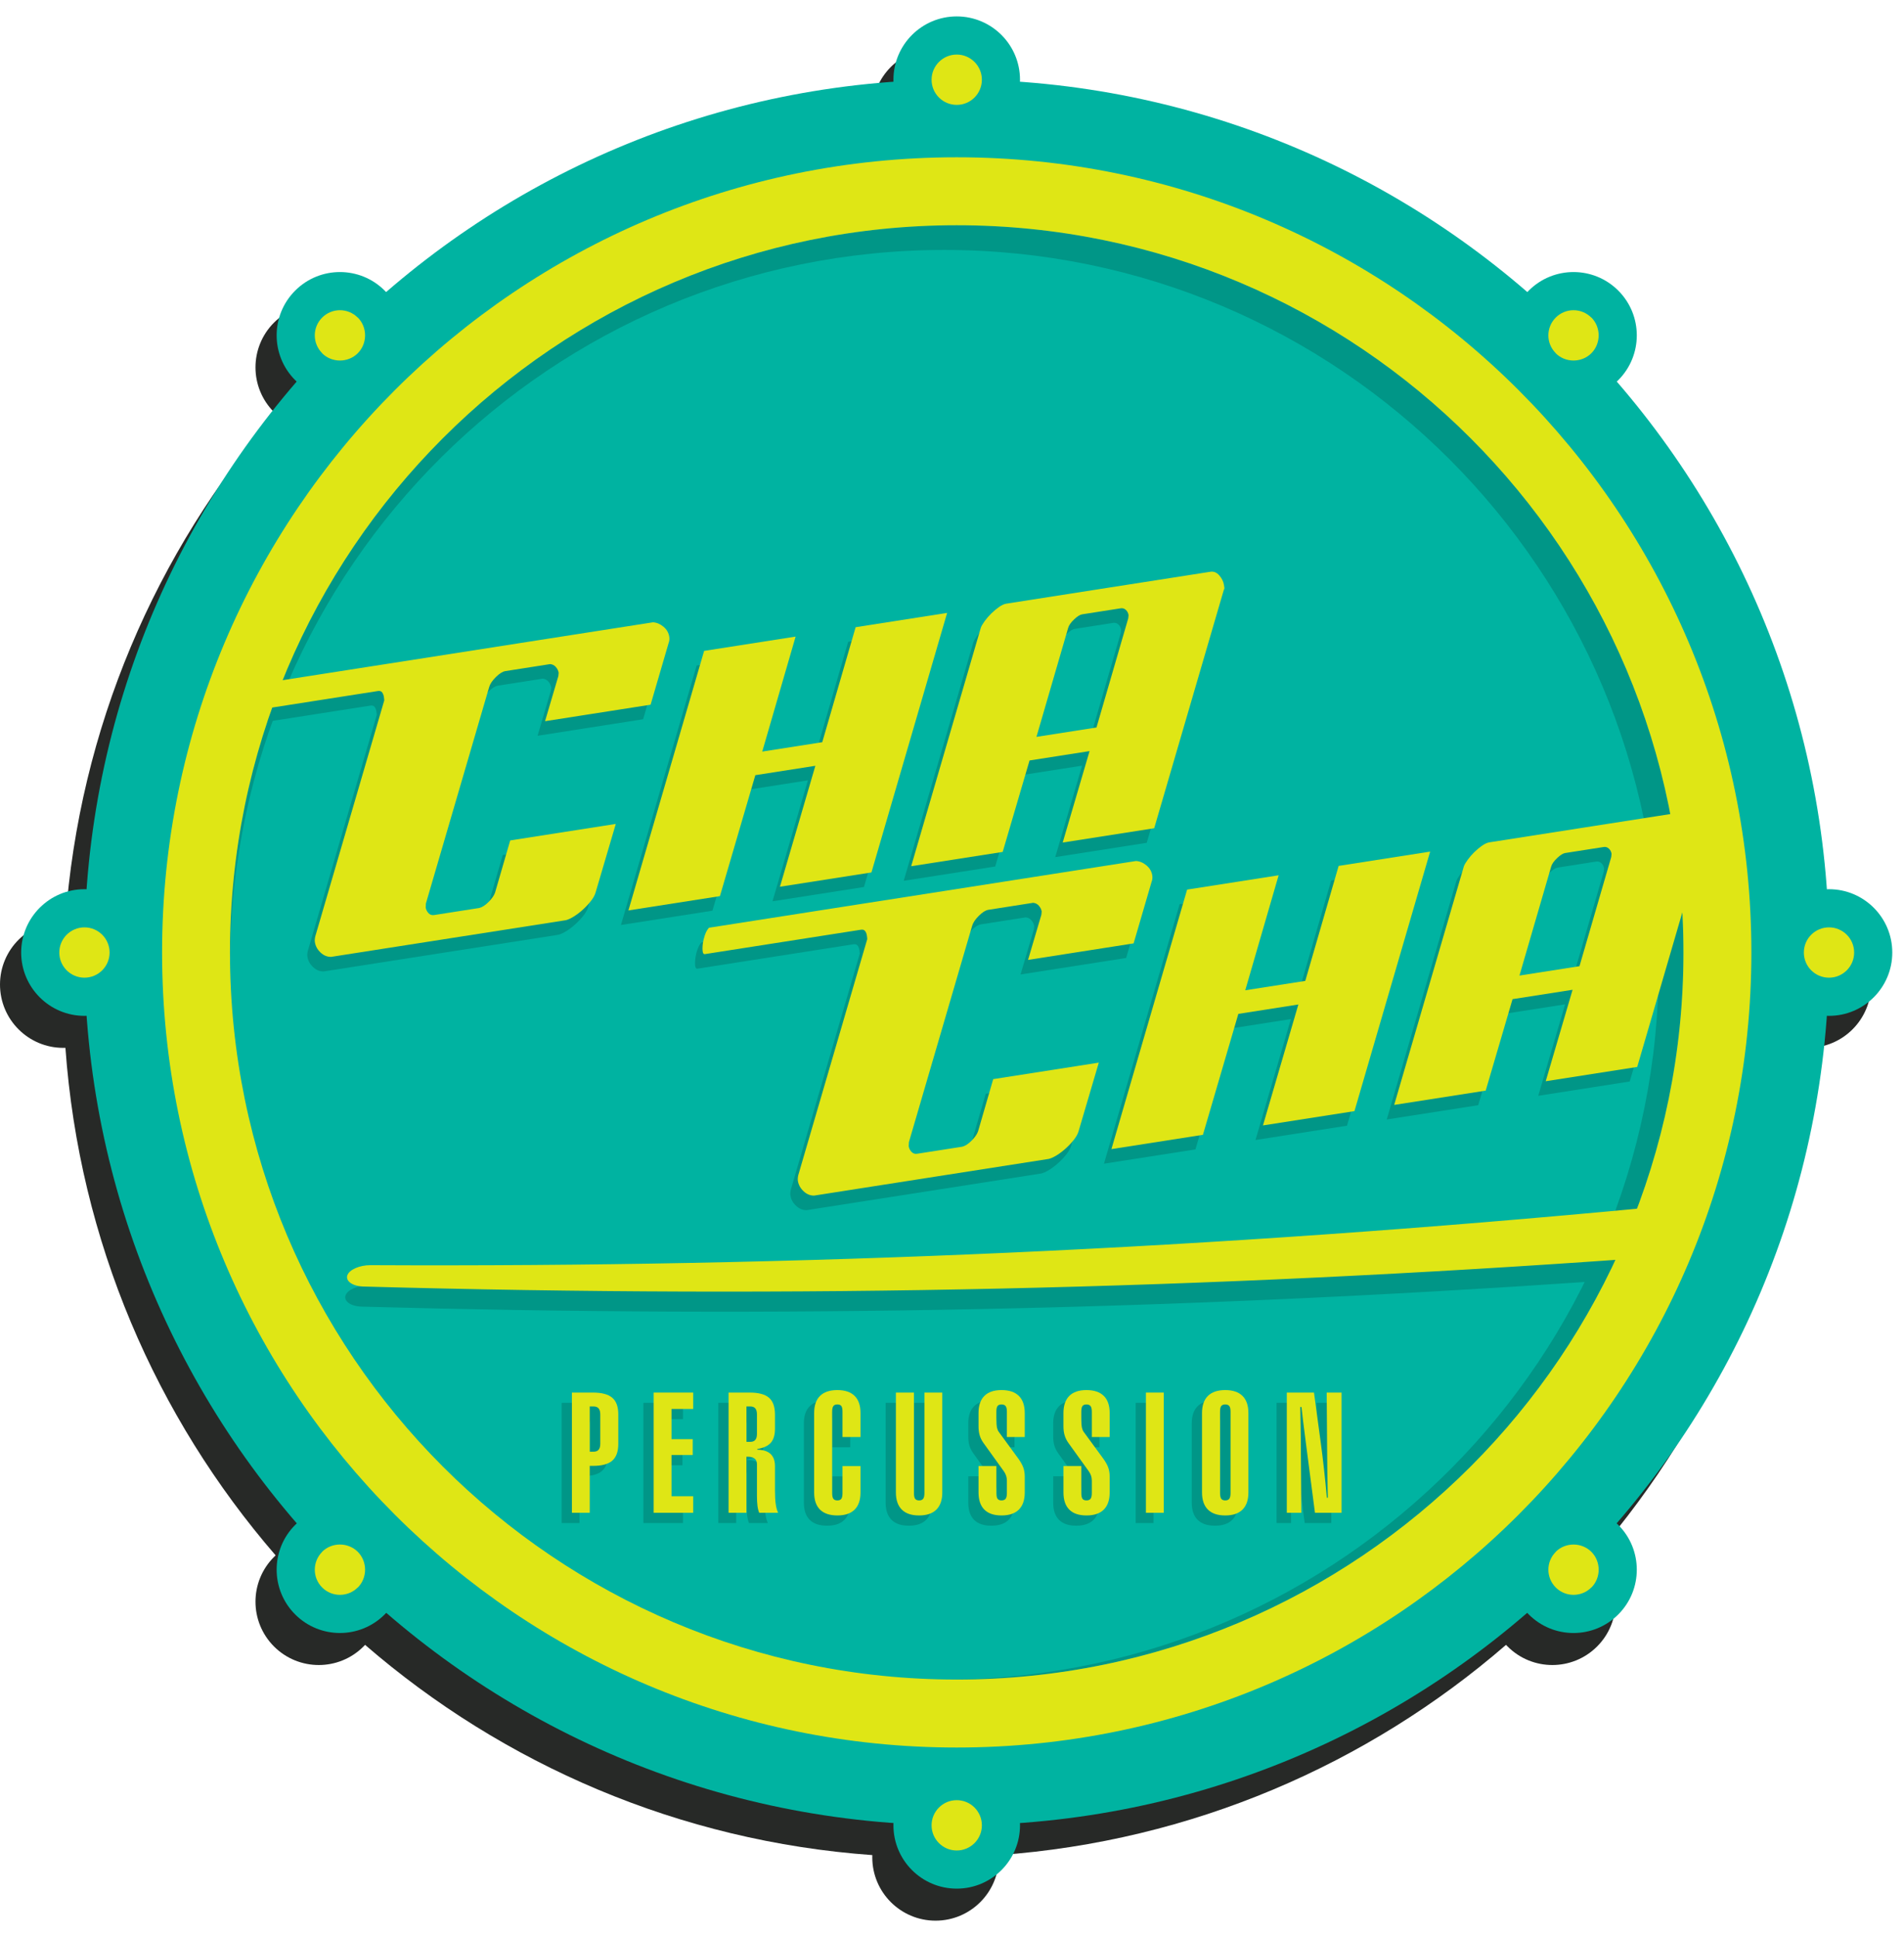 <svg width="116" height="118" viewBox="0 0 116 118" fill="none" xmlns="http://www.w3.org/2000/svg">
<path fill-rule="evenodd" clip-rule="evenodd" d="M16.785 25.195C16.754 25.166 16.724 25.137 16.694 25.107C15.189 23.601 15.189 21.159 16.694 19.652C18.2 18.146 20.641 18.146 22.147 19.652C22.176 19.682 22.205 19.712 22.234 19.743C30.645 12.46 41.363 7.774 53.145 6.93C53.143 6.889 53.143 6.849 53.143 6.808C53.143 4.678 54.869 2.951 56.998 2.951C59.127 2.951 60.853 4.678 60.853 6.808C60.853 6.849 60.853 6.889 60.852 6.93C72.633 7.774 83.352 12.46 91.763 19.743C91.791 19.712 91.82 19.682 91.85 19.652C93.355 18.146 95.796 18.146 97.302 19.652C98.808 21.159 98.808 23.601 97.302 25.107C97.272 25.137 97.242 25.166 97.211 25.195C104.488 33.611 109.17 44.334 110.012 56.12C110.055 56.119 110.098 56.118 110.141 56.118C112.27 56.118 113.996 57.845 113.996 59.975C113.996 62.105 112.27 63.832 110.141 63.832C110.097 63.832 110.054 63.832 110.011 63.83C109.165 75.614 104.482 86.335 97.204 94.748C97.237 94.779 97.27 94.811 97.302 94.843C98.808 96.349 98.808 98.791 97.302 100.298C95.796 101.804 93.355 101.804 91.85 100.298C91.817 100.265 91.785 100.233 91.754 100.199C83.345 107.478 72.629 112.161 60.851 113.006C60.853 113.051 60.853 113.097 60.853 113.143C60.853 115.273 59.127 117 56.998 117C54.869 117 53.143 115.273 53.143 113.143C53.143 113.097 53.144 113.051 53.145 113.006C41.367 112.161 30.652 107.478 22.242 100.199C22.211 100.232 22.179 100.265 22.147 100.298C20.641 101.804 18.2 101.804 16.694 100.298C15.189 98.791 15.189 96.349 16.694 94.843C16.727 94.811 16.759 94.779 16.792 94.748C9.515 86.335 4.831 75.614 3.986 63.83C3.942 63.832 3.899 63.832 3.855 63.832C1.726 63.832 0 62.105 0 59.975C0 57.845 1.726 56.118 3.855 56.118C3.899 56.118 3.942 56.119 3.984 56.12C4.827 44.334 9.508 33.611 16.785 25.195Z" fill="#272927"/>
<path fill-rule="evenodd" clip-rule="evenodd" d="M58.288 4.841C87.642 4.841 111.439 28.649 111.439 58.017C111.439 87.385 87.642 111.192 58.288 111.192C28.933 111.192 5.137 87.385 5.137 58.017C5.137 28.649 28.933 4.841 58.288 4.841Z" fill="#00B3A1"/>
<path fill-rule="evenodd" clip-rule="evenodd" d="M23.436 23.157C21.931 24.663 19.489 24.663 17.984 23.157C16.478 21.65 16.478 19.208 17.984 17.702C19.49 16.196 21.931 16.196 23.436 17.702C24.942 19.208 24.942 21.65 23.436 23.157ZM9 58.025C9 60.155 7.274 61.882 5.145 61.882C3.016 61.882 1.29 60.154 1.29 58.025C1.29 55.895 3.016 54.167 5.145 54.167C7.274 54.167 9 55.894 9 58.025ZM115.286 58.025C115.286 60.155 113.56 61.882 111.431 61.882C109.301 61.882 107.575 60.154 107.575 58.025C107.575 55.895 109.301 54.167 111.431 54.167C113.56 54.167 115.286 55.894 115.286 58.025ZM23.436 92.892C24.942 94.398 24.942 96.841 23.436 98.347C21.931 99.853 19.489 99.853 17.984 98.347C16.478 96.84 16.478 94.398 17.984 92.892C19.49 91.386 21.931 91.386 23.436 92.892ZM98.592 17.702C100.097 19.208 100.097 21.65 98.592 23.157C97.086 24.663 94.645 24.663 93.139 23.157C91.634 21.65 91.634 19.208 93.139 17.702C94.645 16.196 97.086 16.196 98.592 17.702ZM58.288 107.335C60.417 107.335 62.143 109.062 62.143 111.192C62.143 113.322 60.417 115.049 58.288 115.049C56.159 115.049 54.432 113.322 54.432 111.192C54.432 109.062 56.159 107.335 58.288 107.335ZM58.288 1C60.417 1 62.143 2.727 62.143 4.857C62.143 6.987 60.417 8.714 58.288 8.714C56.159 8.714 54.432 6.987 54.432 4.857C54.432 2.727 56.159 1 58.288 1ZM98.592 98.347C97.086 99.854 94.645 99.854 93.139 98.347C91.634 96.841 91.634 94.398 93.139 92.892C94.645 91.386 97.086 91.386 98.592 92.892C100.097 94.398 100.097 96.841 98.592 98.347Z" fill="#00B3A1"/>
<path fill-rule="evenodd" clip-rule="evenodd" d="M59.371 110.108C59.094 109.831 58.711 109.66 58.288 109.66C57.864 109.66 57.482 109.831 57.205 110.108C56.928 110.385 56.756 110.769 56.756 111.192C56.756 111.616 56.927 111.999 57.205 112.276C57.482 112.553 57.865 112.725 58.288 112.725C58.711 112.725 59.094 112.553 59.371 112.276C59.648 111.999 59.82 111.616 59.82 111.192C59.82 110.769 59.648 110.385 59.371 110.108ZM22.242 95.62C22.242 95.224 22.094 94.83 21.798 94.531C21.5 94.236 21.106 94.087 20.71 94.087C20.314 94.087 19.921 94.235 19.622 94.531L19.627 94.536C19.328 94.835 19.179 95.228 19.179 95.62C19.179 96.013 19.328 96.405 19.627 96.704C19.926 97.003 20.318 97.152 20.71 97.152C21.103 97.152 21.495 97.003 21.794 96.704L21.798 96.709C22.094 96.41 22.242 96.016 22.242 95.62ZM97.397 20.429C97.397 20.033 97.249 19.639 96.953 19.341L96.949 19.346C96.65 19.047 96.257 18.897 95.865 18.897C95.473 18.897 95.081 19.047 94.782 19.346C94.483 19.645 94.333 20.037 94.333 20.429C94.333 20.822 94.483 21.214 94.782 21.513L94.777 21.518C95.076 21.814 95.469 21.962 95.865 21.962C96.261 21.962 96.655 21.814 96.953 21.518C97.249 21.22 97.397 20.826 97.397 20.429ZM6.228 59.108C6.505 58.831 6.677 58.448 6.677 58.025C6.677 57.601 6.505 57.218 6.228 56.941C5.951 56.664 5.568 56.492 5.145 56.492C4.722 56.492 4.338 56.664 4.061 56.941C3.785 57.218 3.613 57.601 3.613 58.025C3.613 58.448 3.785 58.831 4.061 59.108C4.338 59.385 4.722 59.557 5.145 59.557C5.568 59.557 5.951 59.385 6.228 59.108ZM112.514 59.108C112.791 58.831 112.962 58.448 112.962 58.025C112.962 57.601 112.791 57.218 112.514 56.941C112.237 56.664 111.854 56.492 111.431 56.492C111.007 56.492 110.624 56.664 110.347 56.941C110.07 57.218 109.899 57.601 109.899 58.025C109.899 58.448 110.07 58.831 110.347 59.108C110.624 59.385 111.007 59.557 111.431 59.557C111.854 59.557 112.237 59.385 112.514 59.108ZM20.71 21.962C21.106 21.962 21.5 21.814 21.798 21.518C22.094 21.22 22.242 20.826 22.242 20.429C22.242 20.033 22.094 19.639 21.798 19.341L21.794 19.346C21.495 19.047 21.102 18.897 20.71 18.897C20.318 18.897 19.926 19.047 19.627 19.346C19.328 19.645 19.178 20.037 19.178 20.429C19.178 20.822 19.328 21.214 19.627 21.513L19.622 21.518C19.92 21.814 20.314 21.962 20.71 21.962ZM95.865 97.152C96.258 97.152 96.65 97.003 96.949 96.704L96.954 96.708C97.249 96.41 97.398 96.016 97.398 95.62C97.398 95.224 97.249 94.83 96.954 94.532C96.655 94.236 96.262 94.088 95.866 94.088C95.47 94.088 95.076 94.236 94.778 94.532L94.783 94.536C94.484 94.835 94.334 95.228 94.334 95.62C94.334 96.013 94.484 96.405 94.783 96.704C95.082 97.003 95.473 97.152 95.865 97.152ZM59.371 3.773C59.094 3.496 58.711 3.324 58.288 3.324C57.864 3.324 57.482 3.496 57.205 3.773C56.928 4.05 56.756 4.434 56.756 4.857C56.756 5.28 56.927 5.664 57.205 5.941C57.482 6.218 57.865 6.389 58.288 6.389C58.711 6.389 59.094 6.218 59.371 5.941C59.648 5.664 59.82 5.28 59.82 4.857C59.82 4.434 59.648 4.05 59.371 3.773Z" fill="#DFE615"/>
<path fill-rule="evenodd" clip-rule="evenodd" d="M98.515 74.96C98.026 76.019 97.497 77.056 96.929 78.069C71.601 79.805 47.505 80.3 22.029 79.595C21.371 79.577 20.938 79.266 21.051 78.915C21.171 78.564 21.805 78.292 22.463 78.295C48.35 78.421 72.796 77.345 98.515 74.96Z" fill="#009687"/>
<path d="M35.946 88.58V86.782C35.946 86.619 35.912 86.499 35.844 86.419C35.778 86.34 35.676 86.301 35.543 86.301H35.306V89.057H35.543C35.677 89.057 35.778 89.018 35.844 88.94C35.912 88.862 35.946 88.741 35.946 88.58ZM34.218 92.778V85.456H35.507C36.042 85.456 36.432 85.562 36.678 85.772C36.922 85.982 37.044 86.319 37.044 86.782V88.58C37.044 89.048 36.922 89.388 36.679 89.602C36.437 89.814 36.045 89.921 35.507 89.921H35.305V92.778H34.218V92.778Z" fill="#009687"/>
<path d="M39.199 92.778V85.456H41.608V86.453H40.287V88.294H41.578V89.26H40.287V91.772H41.608V92.778H39.199Z" fill="#009687"/>
<path d="M43.764 85.456H45.053C45.596 85.456 45.987 85.562 46.227 85.772C46.47 85.982 46.59 86.324 46.59 86.8V87.653C46.59 88.031 46.507 88.316 46.339 88.509C46.172 88.702 45.895 88.831 45.513 88.894V88.935C45.874 88.942 46.143 89.028 46.323 89.196C46.501 89.362 46.59 89.611 46.59 89.943V91.438C46.59 91.765 46.606 92.038 46.638 92.255C46.668 92.472 46.718 92.647 46.783 92.779H45.631C45.582 92.664 45.547 92.523 45.525 92.358C45.502 92.196 45.492 91.989 45.492 91.742V91.418V89.82C45.492 89.664 45.443 89.548 45.347 89.474C45.25 89.399 45.099 89.362 44.896 89.362H44.852V92.779H43.764V85.456H43.764ZM45.492 87.975V86.782C45.492 86.619 45.458 86.499 45.391 86.419C45.325 86.339 45.223 86.3 45.089 86.3H44.852V88.456H45.089C45.223 88.456 45.325 88.417 45.391 88.338C45.458 88.258 45.492 88.138 45.492 87.975Z" fill="#009687"/>
<path d="M50.704 86.616C50.704 86.453 50.68 86.34 50.633 86.275C50.584 86.21 50.504 86.178 50.392 86.178C50.279 86.178 50.197 86.211 50.148 86.275C50.099 86.34 50.074 86.453 50.074 86.616V91.578C50.074 91.744 50.099 91.86 50.148 91.926C50.197 91.992 50.279 92.026 50.392 92.026C50.504 92.026 50.584 91.992 50.633 91.926C50.68 91.86 50.704 91.744 50.704 91.578V89.934H51.802V91.539C51.802 91.999 51.683 92.346 51.444 92.585C51.205 92.823 50.855 92.941 50.392 92.941C49.925 92.941 49.572 92.823 49.333 92.585C49.094 92.346 48.976 91.999 48.976 91.539V86.706C48.976 86.245 49.095 85.895 49.333 85.66C49.572 85.422 49.925 85.304 50.392 85.304C50.855 85.304 51.205 85.422 51.444 85.66C51.683 85.895 51.802 86.245 51.802 86.706V88.162H50.704V86.616Z" fill="#009687"/>
<path d="M53.957 91.539V85.456H55.055V91.579C55.055 91.745 55.08 91.86 55.129 91.926C55.179 91.992 55.26 92.026 55.373 92.026C55.485 92.026 55.567 91.992 55.619 91.924C55.67 91.856 55.695 91.741 55.695 91.579V85.456H56.783V91.539C56.783 91.999 56.663 92.346 56.424 92.585C56.184 92.823 55.833 92.941 55.37 92.941C54.908 92.941 54.557 92.823 54.317 92.585C54.078 92.346 53.957 91.999 53.957 91.539Z" fill="#009687"/>
<path d="M58.991 86.706C58.991 86.245 59.11 85.895 59.347 85.66C59.583 85.422 59.931 85.304 60.392 85.304C60.858 85.304 61.211 85.422 61.449 85.66C61.688 85.895 61.807 86.245 61.807 86.706V88.162H60.719V86.616C60.719 86.456 60.694 86.345 60.643 86.278C60.591 86.212 60.508 86.178 60.392 86.178C60.279 86.178 60.199 86.211 60.15 86.275C60.103 86.34 60.079 86.453 60.079 86.616V87.143C60.079 87.324 60.091 87.47 60.113 87.58C60.137 87.689 60.174 87.778 60.223 87.848L61.409 89.47C61.558 89.675 61.661 89.861 61.721 90.026C61.779 90.191 61.807 90.373 61.807 90.573V91.537C61.807 91.997 61.689 92.346 61.45 92.583C61.211 92.822 60.858 92.941 60.393 92.941C59.932 92.941 59.583 92.822 59.347 92.587C59.11 92.349 58.992 92 58.992 91.537V89.93H60.079V91.578C60.079 91.744 60.103 91.859 60.15 91.925C60.199 91.991 60.279 92.025 60.393 92.025C60.508 92.025 60.591 91.991 60.644 91.923C60.694 91.856 60.72 91.74 60.72 91.578V90.817C60.72 90.717 60.705 90.62 60.675 90.527C60.645 90.434 60.599 90.344 60.537 90.254L59.295 88.527C59.188 88.378 59.112 88.225 59.064 88.066C59.015 87.906 58.991 87.719 58.991 87.5V86.706V86.706Z" fill="#009687"/>
<path d="M64.166 86.706C64.166 86.245 64.285 85.895 64.522 85.66C64.757 85.422 65.106 85.304 65.567 85.304C66.033 85.304 66.385 85.422 66.624 85.66C66.863 85.895 66.981 86.245 66.981 86.706V88.162H65.894V86.616C65.894 86.456 65.868 86.345 65.818 86.278C65.765 86.212 65.682 86.178 65.567 86.178C65.453 86.178 65.374 86.211 65.325 86.275C65.277 86.34 65.254 86.453 65.254 86.616V87.143C65.254 87.324 65.265 87.47 65.287 87.58C65.311 87.689 65.349 87.778 65.397 87.848L66.584 89.47C66.733 89.675 66.836 89.861 66.895 90.026C66.953 90.191 66.982 90.373 66.982 90.573V91.537C66.982 91.997 66.863 92.346 66.624 92.583C66.385 92.822 66.033 92.941 65.567 92.941C65.106 92.941 64.758 92.822 64.522 92.587C64.285 92.349 64.166 92 64.166 91.537V89.93H65.254V91.578C65.254 91.744 65.278 91.859 65.325 91.925C65.374 91.991 65.454 92.025 65.567 92.025C65.682 92.025 65.766 91.991 65.818 91.923C65.869 91.856 65.894 91.74 65.894 91.578V90.817C65.894 90.717 65.879 90.62 65.85 90.527C65.82 90.434 65.774 90.344 65.711 90.254L64.469 88.527C64.363 88.378 64.286 88.225 64.239 88.066C64.19 87.906 64.166 87.719 64.166 87.5V86.706V86.706Z" fill="#009687"/>
<path d="M70.277 85.456H69.19V92.778H70.277V85.456Z" fill="#009687"/>
<path d="M72.607 86.706C72.607 86.245 72.728 85.895 72.966 85.66C73.207 85.422 73.558 85.304 74.02 85.304C74.483 85.304 74.834 85.422 75.074 85.66C75.313 85.895 75.433 86.245 75.433 86.706V91.539C75.433 91.999 75.313 92.346 75.074 92.585C74.834 92.823 74.483 92.941 74.02 92.941C73.558 92.941 73.207 92.823 72.966 92.585C72.728 92.346 72.607 91.999 72.607 91.539V86.706ZM73.705 86.616V91.578C73.705 91.744 73.731 91.86 73.78 91.926C73.829 91.992 73.91 92.026 74.024 92.026C74.136 92.026 74.217 91.992 74.27 91.924C74.32 91.856 74.346 91.741 74.346 91.578V86.616C74.346 86.456 74.32 86.345 74.271 86.278C74.222 86.212 74.139 86.178 74.024 86.178C73.91 86.178 73.829 86.211 73.78 86.275C73.731 86.34 73.705 86.453 73.705 86.616Z" fill="#009687"/>
<path d="M77.774 92.778V85.456H79.429L79.835 88.46C79.908 88.999 79.976 89.553 80.039 90.123C80.102 90.692 80.161 91.273 80.213 91.865L80.272 91.86C80.259 91.265 80.249 90.736 80.242 90.273C80.237 89.812 80.234 89.502 80.234 89.343L80.203 85.456H81.108V92.778H79.489L78.961 88.732C78.872 88.037 78.807 87.522 78.765 87.187C78.724 86.851 78.692 86.566 78.669 86.334H78.594C78.604 86.871 78.611 87.29 78.616 87.593C78.621 87.897 78.624 88.088 78.624 88.171L78.659 92.778H77.774V92.778Z" fill="#009687"/>
<path fill-rule="evenodd" clip-rule="evenodd" d="M58.288 13.72C82.741 13.72 102.564 33.552 102.564 58.017C102.564 82.481 82.741 102.313 58.288 102.313C58.162 102.313 58.037 102.309 57.911 102.309C81.775 102.106 101.058 82.692 101.058 58.77C101.058 34.721 81.572 15.226 57.535 15.226C33.623 15.226 14.219 34.519 14.017 58.394C14.015 58.268 14.012 58.143 14.012 58.017C14.011 33.552 33.835 13.72 58.288 13.72Z" fill="#009687"/>
<path d="M36.571 87.955V86.157C36.571 85.994 36.536 85.874 36.469 85.794C36.403 85.715 36.301 85.676 36.167 85.676H35.93V88.432H36.167C36.301 88.432 36.403 88.393 36.469 88.315C36.537 88.236 36.571 88.116 36.571 87.955ZM34.843 92.154V84.831H36.132C36.667 84.831 37.057 84.937 37.303 85.147C37.547 85.357 37.669 85.694 37.669 86.157V87.955C37.669 88.423 37.547 88.763 37.304 88.977C37.062 89.189 36.67 89.296 36.132 89.296H35.93V92.153H34.843V92.154Z" fill="#DFE615"/>
<path d="M39.824 92.154V84.831H42.233V85.828H40.912V87.669H42.203V88.635H40.912V91.147H42.233V92.154H39.824Z" fill="#DFE615"/>
<path d="M44.389 84.831H45.678C46.22 84.831 46.611 84.937 46.852 85.147C47.094 85.357 47.215 85.699 47.215 86.175V87.028C47.215 87.406 47.131 87.691 46.964 87.884C46.796 88.077 46.52 88.206 46.137 88.269V88.309C46.498 88.316 46.767 88.403 46.947 88.57C47.125 88.737 47.215 88.986 47.215 89.318V90.813C47.215 91.14 47.23 91.413 47.262 91.63C47.292 91.847 47.342 92.021 47.407 92.154H46.255C46.206 92.038 46.17 91.898 46.149 91.733C46.127 91.57 46.117 91.364 46.117 91.116V90.793V89.194C46.117 89.039 46.067 88.923 45.971 88.849C45.874 88.774 45.724 88.737 45.52 88.737H45.476V92.154H44.388V84.831H44.389ZM46.117 87.35V86.157C46.117 85.994 46.083 85.874 46.015 85.794C45.949 85.715 45.847 85.676 45.714 85.676H45.477V87.832H45.714C45.847 87.832 45.949 87.793 46.015 87.713C46.083 87.633 46.117 87.513 46.117 87.35Z" fill="#DFE615"/>
<path d="M51.329 85.991C51.329 85.828 51.305 85.714 51.258 85.65C51.208 85.585 51.129 85.553 51.017 85.553C50.903 85.553 50.822 85.586 50.773 85.65C50.724 85.714 50.698 85.828 50.698 85.991V90.954C50.698 91.119 50.724 91.235 50.773 91.301C50.822 91.367 50.903 91.401 51.017 91.401C51.129 91.401 51.209 91.367 51.258 91.301C51.305 91.235 51.329 91.119 51.329 90.954V89.309H52.426V90.914C52.426 91.374 52.308 91.721 52.069 91.96C51.83 92.197 51.479 92.316 51.017 92.316C50.55 92.316 50.197 92.197 49.958 91.96C49.719 91.721 49.601 91.374 49.601 90.914V86.081C49.601 85.62 49.719 85.271 49.958 85.035C50.197 84.798 50.55 84.679 51.017 84.679C51.479 84.679 51.83 84.798 52.069 85.035C52.308 85.27 52.426 85.62 52.426 86.081V87.537H51.329V85.991Z" fill="#DFE615"/>
<path d="M54.582 90.915V84.832H55.68V90.954C55.68 91.12 55.705 91.235 55.754 91.301C55.803 91.367 55.885 91.401 55.998 91.401C56.11 91.401 56.191 91.367 56.244 91.3C56.295 91.232 56.32 91.117 56.32 90.954V84.832H57.408V90.915C57.408 91.374 57.287 91.721 57.048 91.96C56.808 92.198 56.457 92.316 55.994 92.316C55.532 92.316 55.181 92.198 54.941 91.96C54.702 91.721 54.582 91.374 54.582 90.915Z" fill="#DFE615"/>
<path d="M59.616 86.081C59.616 85.62 59.734 85.271 59.972 85.035C60.207 84.798 60.556 84.679 61.017 84.679C61.483 84.679 61.835 84.798 62.074 85.035C62.313 85.27 62.432 85.62 62.432 86.081V87.537H61.344V85.991C61.344 85.832 61.319 85.72 61.268 85.654C61.215 85.588 61.132 85.554 61.017 85.554C60.903 85.554 60.824 85.586 60.775 85.65C60.727 85.715 60.703 85.828 60.703 85.991V86.518C60.703 86.699 60.715 86.845 60.737 86.955C60.761 87.064 60.798 87.153 60.848 87.223L62.034 88.845C62.183 89.05 62.286 89.237 62.345 89.401C62.403 89.567 62.432 89.748 62.432 89.948V90.913C62.432 91.372 62.313 91.721 62.074 91.959C61.835 92.197 61.483 92.316 61.017 92.316C60.556 92.316 60.208 92.197 59.972 91.962C59.735 91.724 59.616 91.376 59.616 90.913V89.306H60.704V90.953C60.704 91.119 60.727 91.234 60.775 91.3C60.824 91.367 60.904 91.4 61.017 91.4C61.132 91.4 61.215 91.367 61.268 91.299C61.319 91.231 61.344 91.116 61.344 90.953V90.192C61.344 90.092 61.329 89.996 61.3 89.902C61.27 89.809 61.224 89.719 61.161 89.629L59.919 87.902C59.813 87.753 59.736 87.6 59.689 87.441C59.64 87.282 59.616 87.094 59.616 86.875V86.081V86.081Z" fill="#DFE615"/>
<path d="M64.79 86.081C64.79 85.62 64.909 85.271 65.146 85.035C65.382 84.798 65.731 84.679 66.192 84.679C66.657 84.679 67.01 84.798 67.249 85.035C67.488 85.27 67.606 85.62 67.606 86.081V87.537H66.519V85.991C66.519 85.832 66.493 85.72 66.442 85.654C66.39 85.588 66.307 85.554 66.192 85.554C66.078 85.554 65.999 85.586 65.949 85.65C65.902 85.715 65.878 85.828 65.878 85.991V86.518C65.878 86.699 65.89 86.845 65.912 86.955C65.936 87.064 65.973 87.153 66.022 87.223L67.208 88.845C67.357 89.05 67.461 89.237 67.52 89.401C67.578 89.567 67.606 89.748 67.606 89.948V90.913C67.606 91.372 67.488 91.721 67.249 91.959C67.01 92.197 66.658 92.316 66.192 92.316C65.731 92.316 65.382 92.197 65.147 91.962C64.909 91.724 64.791 91.376 64.791 90.913V89.306H65.878V90.953C65.878 91.119 65.902 91.234 65.95 91.3C65.999 91.367 66.078 91.4 66.192 91.4C66.307 91.4 66.39 91.367 66.443 91.299C66.493 91.231 66.519 91.116 66.519 90.953V90.192C66.519 90.092 66.504 89.996 66.475 89.902C66.444 89.809 66.398 89.719 66.336 89.629L65.094 87.902C64.987 87.753 64.911 87.6 64.864 87.441C64.814 87.282 64.79 87.094 64.79 86.875V86.081V86.081Z" fill="#DFE615"/>
<path d="M70.902 84.831H69.814V92.154H70.902V84.831Z" fill="#DFE615"/>
<path d="M73.232 86.081C73.232 85.62 73.353 85.271 73.591 85.035C73.832 84.798 74.183 84.679 74.645 84.679C75.108 84.679 75.459 84.798 75.699 85.035C75.938 85.27 76.058 85.62 76.058 86.081V90.915C76.058 91.374 75.938 91.721 75.699 91.96C75.459 92.198 75.108 92.316 74.645 92.316C74.183 92.316 73.832 92.198 73.591 91.96C73.353 91.722 73.232 91.374 73.232 90.915V86.081ZM74.33 85.991V90.954C74.33 91.119 74.355 91.235 74.405 91.301C74.454 91.367 74.535 91.401 74.649 91.401C74.76 91.401 74.842 91.367 74.894 91.299C74.945 91.231 74.97 91.116 74.97 90.954V85.991C74.97 85.832 74.945 85.719 74.896 85.653C74.847 85.588 74.763 85.553 74.648 85.553C74.535 85.553 74.453 85.586 74.404 85.65C74.355 85.714 74.33 85.828 74.33 85.991Z" fill="#DFE615"/>
<path d="M78.398 92.154V84.831H80.054L80.46 87.835C80.533 88.374 80.601 88.928 80.664 89.498C80.726 90.067 80.786 90.648 80.838 91.24L80.897 91.235C80.884 90.64 80.874 90.111 80.867 89.649C80.862 89.187 80.858 88.877 80.858 88.718L80.828 84.831H81.733V92.154H80.113L79.587 88.108C79.497 87.413 79.432 86.898 79.39 86.562C79.349 86.226 79.317 85.942 79.293 85.709H79.219C79.229 86.247 79.236 86.665 79.241 86.969C79.246 87.272 79.249 87.463 79.249 87.546L79.283 92.153H78.398V92.154Z" fill="#DFE615"/>
<path fill-rule="evenodd" clip-rule="evenodd" d="M100.186 73.589C73.893 76.076 48.983 77.199 22.572 77.07C21.914 77.067 21.28 77.339 21.16 77.691C21.047 78.041 21.48 78.352 22.139 78.371C48.523 79.101 73.427 78.544 99.754 76.653C100.412 76.606 101.045 75.862 101.166 75.012C101.286 74.16 100.845 73.526 100.186 73.589Z" fill="#DFE615"/>
<path d="M18.752 57.933L22.945 43.585C22.96 43.566 22.956 43.485 22.933 43.342C22.916 43.231 22.88 43.138 22.826 43.065C22.771 42.992 22.685 42.965 22.567 42.983L13.058 44.469C12.991 44.48 12.949 44.429 12.931 44.317C12.911 44.19 12.913 44.034 12.936 43.851C12.959 43.668 13 43.49 13.059 43.318C13.107 43.179 13.159 43.069 13.215 42.987C13.271 42.905 13.307 42.862 13.324 42.86L39.329 38.796C39.555 38.809 39.767 38.899 39.965 39.064C40.163 39.228 40.28 39.431 40.318 39.67C40.34 39.813 40.327 39.946 40.277 40.068L39.182 43.815L32.751 44.821L33.562 42.073C33.568 42.007 33.574 41.957 33.577 41.923C33.581 41.89 33.582 41.874 33.582 41.874C33.562 41.746 33.505 41.628 33.411 41.521C33.317 41.413 33.2 41.354 33.06 41.343L30.336 41.768C30.168 41.795 29.976 41.915 29.759 42.128C29.543 42.342 29.406 42.542 29.349 42.731L25.492 55.924C25.484 56.089 25.479 56.171 25.479 56.171C25.499 56.298 25.556 56.412 25.649 56.512C25.742 56.612 25.856 56.651 25.99 56.63L28.739 56.2C28.922 56.155 29.114 56.032 29.315 55.829C29.515 55.626 29.645 55.438 29.705 55.266L30.629 52.084L37.061 51.078L35.828 55.264C35.783 55.418 35.693 55.583 35.557 55.76C35.42 55.936 35.262 56.108 35.081 56.275C34.901 56.441 34.716 56.585 34.528 56.704C34.34 56.823 34.172 56.903 34.023 56.942L19.722 59.177C19.481 59.182 19.265 59.093 19.073 58.911C18.881 58.729 18.766 58.518 18.729 58.279C18.714 58.184 18.721 58.068 18.752 57.933Z" fill="#009687"/>
<path d="M52.637 54.033L47.063 54.904L49.22 47.537L45.563 48.109L43.406 55.476L37.831 56.347L42.443 40.538L48.017 39.667L45.984 46.672L49.641 46.1L51.674 39.095L57.248 38.224L52.637 54.033Z" fill="#009687"/>
<path d="M68.282 38.557C68.288 38.491 68.294 38.441 68.297 38.408C68.3 38.375 68.302 38.358 68.302 38.358C68.282 38.23 68.227 38.125 68.137 38.041C68.046 37.957 67.942 37.925 67.824 37.943L65.478 38.31C65.344 38.331 65.179 38.434 64.984 38.62C64.789 38.805 64.669 38.975 64.624 39.129L62.691 45.775L66.348 45.204L68.282 38.557ZM59.301 39.128C59.337 39.025 59.415 38.89 59.536 38.724C59.656 38.558 59.791 38.402 59.941 38.256C60.09 38.111 60.246 37.98 60.409 37.865C60.572 37.75 60.721 37.681 60.855 37.66L73.29 35.717C73.492 35.686 73.671 35.76 73.829 35.939C73.986 36.119 74.081 36.312 74.113 36.519L74.139 36.687C74.146 36.735 74.136 36.777 74.107 36.814L69.864 51.341L64.29 52.212L65.926 46.641L62.269 47.213L60.633 52.784L55.058 53.655L59.301 39.128Z" fill="#009687"/>
<path d="M48.179 72.473L52.372 58.125C52.387 58.107 52.383 58.026 52.36 57.882C52.343 57.771 52.307 57.678 52.252 57.605C52.198 57.532 52.112 57.505 51.994 57.523L42.486 59.009C42.418 59.02 42.376 58.969 42.358 58.858C42.339 58.73 42.34 58.575 42.363 58.392C42.386 58.208 42.427 58.031 42.487 57.858C42.534 57.72 42.586 57.609 42.642 57.527C42.698 57.445 42.734 57.403 42.751 57.4L68.756 53.336C68.982 53.35 69.194 53.439 69.392 53.604C69.59 53.769 69.707 53.971 69.745 54.21C69.767 54.354 69.753 54.486 69.704 54.609L68.609 58.356L62.177 59.361L62.989 56.613C62.995 56.547 63.001 56.497 63.004 56.464C63.007 56.431 63.009 56.414 63.009 56.414C62.989 56.287 62.932 56.169 62.837 56.061C62.743 55.953 62.626 55.894 62.487 55.883L59.763 56.309C59.595 56.335 59.402 56.455 59.186 56.669C58.97 56.882 58.833 57.083 58.776 57.272L54.919 70.465C54.91 70.629 54.906 70.712 54.906 70.712C54.926 70.839 54.982 70.953 55.076 71.053C55.169 71.152 55.282 71.192 55.417 71.17L58.166 70.741C58.349 70.696 58.54 70.572 58.741 70.369C58.942 70.166 59.072 69.979 59.131 69.806L60.056 66.624L66.487 65.619L65.255 69.804C65.21 69.959 65.12 70.124 64.983 70.3C64.847 70.476 64.689 70.648 64.508 70.815C64.327 70.982 64.143 71.125 63.955 71.244C63.767 71.364 63.598 71.443 63.449 71.483L49.148 73.718C48.908 73.723 48.692 73.634 48.499 73.452C48.307 73.27 48.193 73.059 48.155 72.82C48.141 72.724 48.148 72.609 48.179 72.473Z" fill="#009687"/>
<path d="M82.064 68.574L76.49 69.445L78.647 62.078L74.989 62.65L72.832 70.017L67.258 70.888L71.869 55.078L77.444 54.207L75.411 61.212L79.068 60.64L81.101 53.636L86.675 52.764L82.064 68.574Z" fill="#009687"/>
<path d="M97.708 53.098C97.715 53.031 97.72 52.982 97.724 52.948C97.727 52.915 97.729 52.898 97.729 52.898C97.709 52.771 97.654 52.665 97.563 52.581C97.473 52.498 97.368 52.465 97.251 52.483L94.905 52.85C94.77 52.871 94.606 52.974 94.411 53.16C94.216 53.345 94.096 53.515 94.051 53.669L92.117 60.316L95.775 59.744L97.708 53.098ZM88.728 53.668C88.764 53.565 88.842 53.43 88.963 53.264C89.083 53.098 89.218 52.943 89.368 52.797C89.517 52.651 89.673 52.52 89.836 52.405C89.999 52.29 90.148 52.221 90.282 52.2L102.717 50.257C102.919 50.226 103.098 50.3 103.256 50.479C103.413 50.659 103.508 50.852 103.54 51.059L103.566 51.227C103.573 51.275 103.563 51.317 103.534 51.354L99.291 65.881L93.717 66.752L95.353 61.181L91.696 61.753L90.06 67.324L84.486 68.195L88.728 53.668Z" fill="#009687"/>
<path d="M19.207 57.045L23.401 42.697C23.415 42.679 23.411 42.598 23.389 42.454C23.371 42.343 23.335 42.251 23.281 42.177C23.226 42.104 23.14 42.077 23.023 42.095L13.514 43.581C13.446 43.592 13.404 43.541 13.386 43.43C13.367 43.302 13.368 43.147 13.391 42.964C13.414 42.781 13.455 42.603 13.515 42.43C13.562 42.292 13.614 42.182 13.67 42.099C13.726 42.017 13.762 41.975 13.779 41.972L39.784 37.908C40.01 37.922 40.222 38.011 40.42 38.176C40.618 38.341 40.735 38.543 40.773 38.782C40.795 38.925 40.782 39.058 40.732 39.18L39.637 42.928L33.206 43.933L34.017 41.185C34.024 41.119 34.029 41.069 34.032 41.035C34.036 41.002 34.037 40.986 34.037 40.986C34.017 40.858 33.96 40.741 33.866 40.633C33.772 40.525 33.655 40.466 33.515 40.455L30.791 40.881C30.623 40.907 30.431 41.027 30.215 41.24C29.998 41.454 29.861 41.655 29.805 41.843L25.948 55.036C25.939 55.201 25.935 55.283 25.935 55.283C25.955 55.411 26.011 55.524 26.104 55.624C26.197 55.724 26.311 55.763 26.446 55.742L29.195 55.312C29.378 55.268 29.569 55.144 29.77 54.941C29.971 54.738 30.101 54.55 30.16 54.378L31.084 51.196L37.516 50.191L36.283 54.376C36.239 54.53 36.148 54.695 36.012 54.871C35.876 55.048 35.718 55.219 35.537 55.387C35.356 55.554 35.172 55.697 34.984 55.816C34.796 55.935 34.627 56.015 34.479 56.054L20.177 58.289C19.937 58.294 19.721 58.206 19.528 58.023C19.336 57.841 19.222 57.63 19.184 57.391C19.169 57.296 19.177 57.181 19.207 57.045Z" fill="#DFE615"/>
<path d="M53.092 53.146L47.518 54.017L49.675 46.65L46.018 47.221L43.861 54.589L38.286 55.46L42.898 39.65L48.472 38.779L46.439 45.784L50.096 45.212L52.129 38.207L57.703 37.336L53.092 53.146Z" fill="#DFE615"/>
<path d="M68.737 37.669C68.743 37.603 68.749 37.553 68.752 37.52C68.755 37.487 68.757 37.47 68.757 37.47C68.737 37.343 68.682 37.237 68.591 37.153C68.501 37.069 68.396 37.037 68.279 37.055L65.933 37.422C65.798 37.443 65.634 37.546 65.439 37.732C65.243 37.917 65.124 38.087 65.079 38.241L63.145 44.888L66.803 44.316L68.737 37.669ZM59.756 38.24C59.792 38.137 59.87 38.002 59.991 37.836C60.111 37.67 60.246 37.515 60.396 37.369C60.545 37.223 60.701 37.093 60.864 36.977C61.027 36.862 61.176 36.794 61.31 36.773L73.745 34.829C73.947 34.798 74.126 34.872 74.283 35.051C74.441 35.231 74.536 35.424 74.568 35.632L74.594 35.799C74.601 35.847 74.591 35.889 74.562 35.926L70.319 50.453L64.745 51.325L66.381 45.754L62.724 46.325L61.088 51.896L55.513 52.767L59.756 38.24Z" fill="#DFE615"/>
<path d="M48.634 71.586L52.828 57.238C52.842 57.219 52.838 57.138 52.815 56.995C52.798 56.883 52.762 56.791 52.707 56.718C52.653 56.645 52.567 56.617 52.449 56.636L42.941 58.122C42.873 58.132 42.831 58.081 42.813 57.97C42.794 57.842 42.795 57.687 42.818 57.504C42.841 57.321 42.883 57.143 42.942 56.97C42.989 56.832 43.041 56.722 43.097 56.64C43.153 56.558 43.189 56.515 43.206 56.513L69.211 52.449C69.437 52.462 69.649 52.551 69.847 52.717C70.045 52.882 70.162 53.084 70.2 53.323C70.222 53.466 70.209 53.599 70.159 53.721L69.064 57.468L62.633 58.474L63.444 55.726C63.451 55.66 63.456 55.61 63.459 55.577C63.463 55.544 63.464 55.527 63.464 55.527C63.444 55.4 63.387 55.282 63.293 55.174C63.198 55.066 63.081 55.007 62.942 54.996L60.218 55.422C60.05 55.448 59.858 55.568 59.641 55.781C59.425 55.995 59.288 56.196 59.231 56.384L55.374 69.577C55.366 69.742 55.361 69.824 55.361 69.824C55.381 69.952 55.438 70.066 55.531 70.165C55.624 70.265 55.738 70.304 55.872 70.283L58.622 69.854C58.804 69.809 58.996 69.685 59.197 69.482C59.398 69.279 59.528 69.091 59.587 68.919L60.511 65.737L66.943 64.732L65.71 68.917C65.665 69.071 65.575 69.236 65.439 69.413C65.303 69.589 65.144 69.761 64.963 69.928C64.783 70.095 64.598 70.238 64.41 70.357C64.222 70.476 64.054 70.556 63.905 70.595L49.603 72.831C49.363 72.835 49.147 72.747 48.955 72.565C48.762 72.382 48.648 72.172 48.61 71.933C48.596 71.837 48.603 71.721 48.634 71.586Z" fill="#DFE615"/>
<path d="M82.519 67.686L76.945 68.557L79.102 61.19L75.445 61.762L73.287 69.129L67.713 70L72.325 54.191L77.899 53.32L75.866 60.324L79.523 59.753L81.556 52.748L87.13 51.877L82.519 67.686Z" fill="#DFE615"/>
<path d="M98.163 52.21C98.17 52.144 98.175 52.094 98.179 52.06C98.182 52.027 98.184 52.011 98.184 52.011C98.164 51.883 98.109 51.777 98.018 51.694C97.927 51.61 97.823 51.577 97.706 51.596L95.36 51.962C95.225 51.983 95.061 52.087 94.865 52.272C94.67 52.458 94.551 52.628 94.506 52.782L92.572 59.428L96.229 58.857L98.163 52.21ZM89.183 52.781C89.219 52.677 89.297 52.543 89.418 52.377C89.538 52.211 89.673 52.055 89.823 51.909C89.972 51.764 90.128 51.633 90.291 51.518C90.454 51.403 90.603 51.334 90.737 51.313L103.172 49.37C103.374 49.338 103.553 49.412 103.71 49.592C103.868 49.771 103.962 49.965 103.995 50.172L104.021 50.339C104.028 50.387 104.018 50.429 103.989 50.467L99.746 64.994L94.172 65.865L95.808 60.294L92.151 60.865L90.515 66.437L84.94 67.308L89.183 52.781Z" fill="#DFE615"/>
<path fill-rule="evenodd" clip-rule="evenodd" d="M58.288 13.72C82.741 13.72 102.564 33.552 102.564 58.017C102.564 82.481 82.741 102.313 58.288 102.313C33.835 102.313 14.011 82.481 14.011 58.017C14.011 33.552 33.835 13.72 58.288 13.72ZM58.288 9.581C85.026 9.581 106.701 31.266 106.701 58.017C106.701 84.767 85.026 106.453 58.288 106.453C31.55 106.453 9.875 84.767 9.875 58.017C9.875 31.266 31.55 9.581 58.288 9.581Z" fill="#DFE615"/>
</svg>
